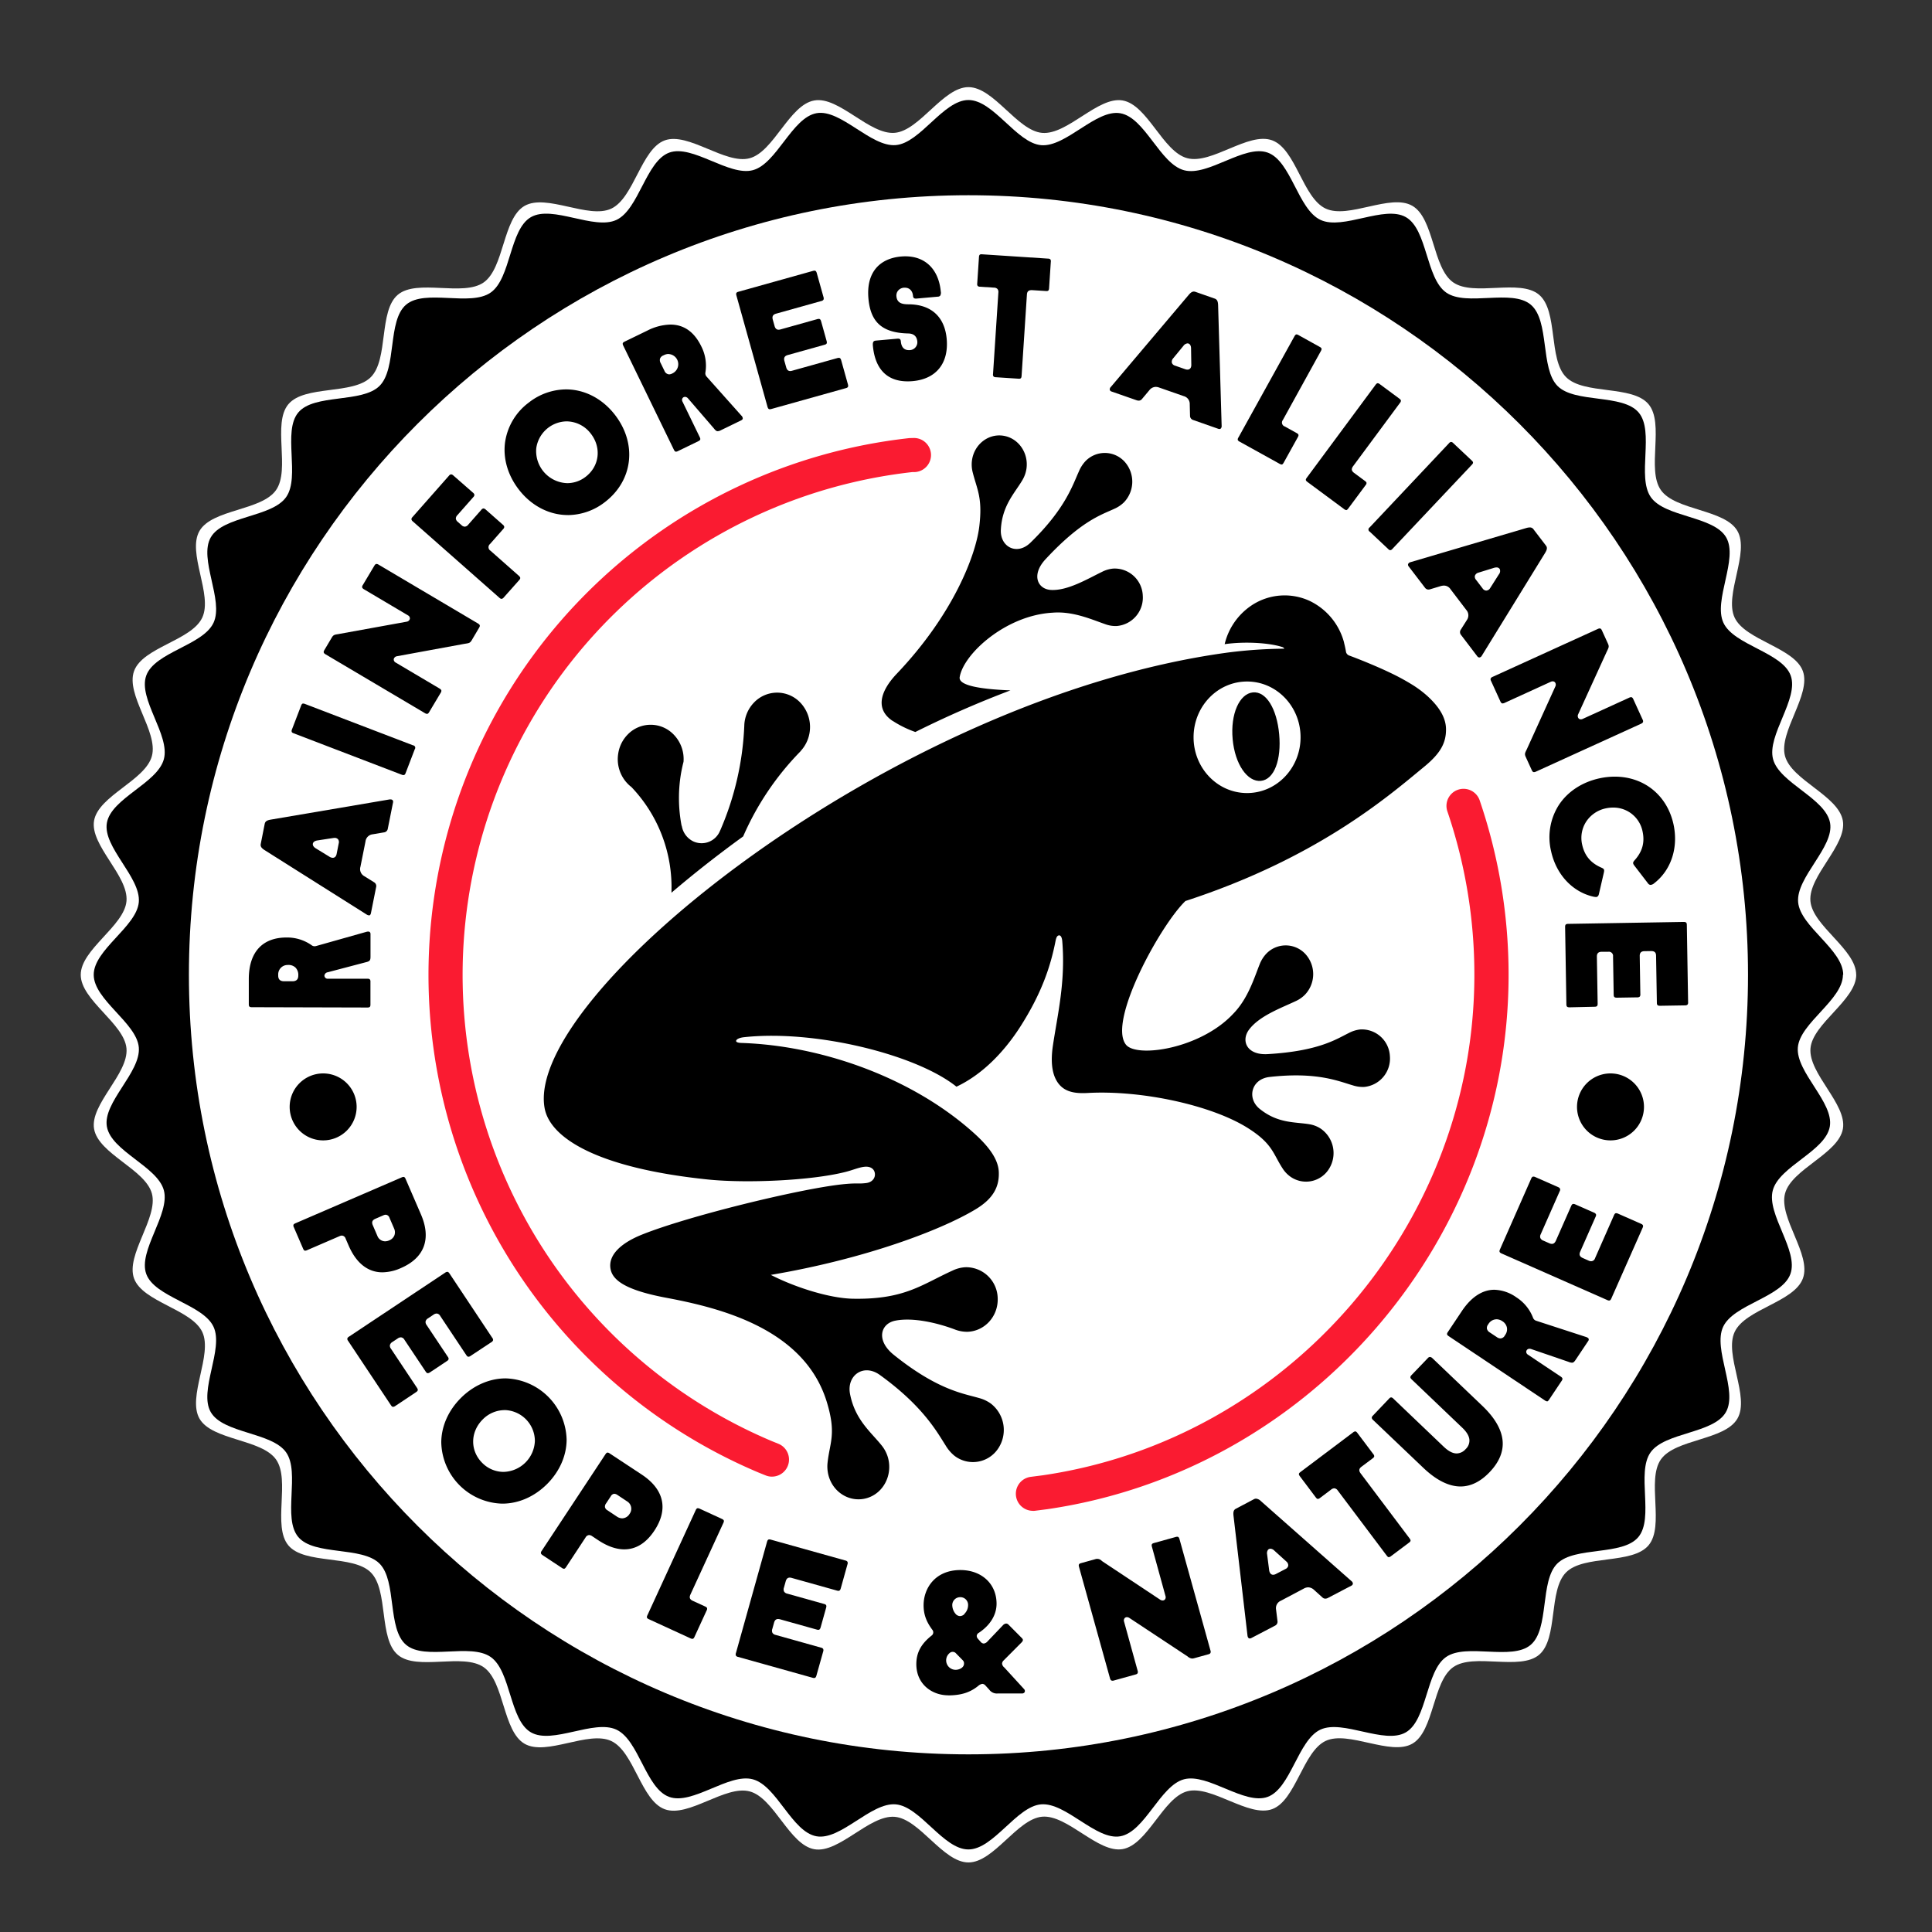 <svg id="Ebene_1" data-name="Ebene 1" xmlns="http://www.w3.org/2000/svg" xmlns:xlink="http://www.w3.org/1999/xlink" viewBox="0 0 1000 1000"><rect x="0" y="0" width="1000" height="1000" fill="#333333" stroke="none"/><defs><style>.cls-1{fill:none;}.cls-2{clip-path:url(#clip-path);}.cls-3{fill:#fff;}.cls-4{fill:#fa1b31;}</style><clipPath id="clip-path"><rect class="cls-1" x="41.79" y="45.07" width="918.97" height="918.97"/></clipPath></defs><g class="cls-2"><path class="cls-3" d="M960.76,504.55c0-13.17-22.58-25.26-23.69-38.15-1.13-13.1,19-28.89,16.78-41.64-2.27-12.94-26.59-20.94-29.94-33.47s13.69-31.73,9.25-43.93-29.84-15.93-35.33-27.71,7.95-33.61,1.43-44.87-32.14-10.47-39.61-21.14,2-34.47-6.39-44.45-33.44-4.73-42.67-14-4-34.27-14-42.66-33.75,1.12-44.44-6.39-9.82-33.07-21.13-39.61-33,7-44.88,1.42-15.4-30.85-27.71-35.33-31.27,12.63-43.94,9.25S594,54.24,581.07,52c-12.76-2.24-28.55,17.91-41.65,16.78-12.88-1.11-25-23.68-38.15-23.68S476,67.64,463.12,68.75C450,69.88,434.23,49.73,421.48,52,408.55,54.24,400.54,78.56,388,81.91s-31.74-13.69-43.93-9.25S328.15,102.49,316.37,108s-33.6-7.94-44.88-1.42S261,138.69,250.36,146.18s-34.46-2-44.44,6.38-4.74,33.45-14,42.67-34.27,4-42.66,14,1.11,33.75-6.39,44.45-33.06,9.81-39.61,21.13,7,33,1.42,44.88S73.87,335,69.39,347.35,82,378.63,78.63,391.29,51,411.82,48.69,424.76C46.46,437.51,66.6,453.3,65.47,466.4c-1.11,12.89-23.68,25-23.68,38.15s22.57,25.26,23.68,38.15c1.13,13.1-19,28.89-16.77,41.64,2.26,12.94,26.59,20.94,29.93,33.47s-13.69,31.74-9.24,43.93,29.82,15.94,35.32,27.71-7.94,33.62-1.42,44.88,32.13,10.47,39.61,21.13-2,34.46,6.38,44.45,33.45,4.73,42.67,14,4,34.28,14,42.67,33.74-1.13,44.44,6.39,9.81,33.06,21.13,39.6,33-7,44.88-1.42,15.4,30.85,27.71,35.32,31.26-12.62,43.93-9.24,20.54,27.68,33.47,29.93c12.75,2.24,28.55-17.9,41.64-16.77C476,941.47,488.1,964,501.27,964s25.27-22.56,38.15-23.68c13.11-1.13,28.89,19,41.65,16.77,12.94-2.25,20.93-26.59,33.46-29.93s31.73,13.69,43.94,9.24,15.93-29.82,27.71-35.32,33.61,7.95,44.87,1.43,10.47-32.14,21.14-39.61,34.46,2,44.43-6.38,4.75-33.46,14-42.68,34.27-4,42.67-14-1.12-33.75,6.38-44.44,33.07-9.82,39.62-21.14-7-33-1.43-44.87,30.84-15.4,35.33-27.72-12.63-31.26-9.25-43.93,27.67-20.53,29.94-33.47c2.23-12.75-17.91-28.54-16.78-41.64,1.11-12.89,23.69-25,23.69-38.15"/><path d="M954.05,504.55c0-13-22.24-24.89-23.34-37.59-1.11-12.91,18.74-28.47,16.54-41-2.24-12.75-26.2-20.63-29.51-33s13.5-31.26,9.12-43.29-29.4-15.7-34.81-27.3,7.83-33.12,1.41-44.22-31.67-10.32-39-20.83,2-34-6.29-43.8-33-4.66-42-13.75S802.17,166,792.32,157.7s-33.25,1.1-43.79-6.29-9.67-32.59-20.82-39-32.55,6.87-44.22,1.41S668.3,83.38,656.18,79s-30.82,12.45-43.3,9.12-20.22-27.27-33-29.5c-12.57-2.21-28.13,17.64-41,16.52C526.17,74,514.25,51.77,501.27,51.77S476.38,74,463.68,75.1c-12.91,1.12-28.47-18.73-41-16.52-12.74,2.23-20.63,26.2-33,29.5S358.4,74.59,346.38,79s-15.71,29.39-27.31,34.82S286,106,274.84,112.37,264.52,144,254,151.41s-34-2-43.79,6.28-4.67,33-13.76,42.05-33.78,3.91-42.05,13.76,1.1,33.26-6.29,43.79-32.58,9.68-39,20.83,6.87,32.54,1.41,44.23-30.4,15.17-34.81,27.3,12.45,30.81,9.11,43.29-27.27,20.23-29.5,33c-2.2,12.57,17.64,28.13,16.53,41-1.1,12.7-23.34,24.61-23.34,37.59s22.24,24.9,23.34,37.59c1.11,12.92-18.73,28.48-16.53,41,2.23,12.75,26.2,20.63,29.5,33s-13.49,31.28-9.11,43.3,29.39,15.7,34.81,27.31-7.83,33.12-1.41,44.21,31.67,10.33,39,20.83-2,34,6.29,43.8,33,4.66,42.05,13.75,3.9,33.79,13.76,42.06,33.25-1.12,43.79,6.29,9.67,32.58,20.82,39,32.54-6.86,44.23-1.41,15.17,30.4,27.3,34.81,30.81-12.44,43.29-9.11,20.24,27.28,33,29.5c12.57,2.21,28.13-17.64,41-16.53,12.7,1.1,24.61,23.34,37.59,23.34s24.9-22.24,37.59-23.34c12.92-1.11,28.47,18.74,41,16.53,12.75-2.22,20.62-26.19,33-29.5s31.27,13.49,43.29,9.11,15.71-29.39,27.32-34.81,33.11,7.84,44.21,1.41,10.32-31.67,20.83-39,34,2,43.79-6.28,4.67-33,13.75-42.06,33.79-3.91,42-13.76-1.1-33.25,6.29-43.79,32.59-9.68,39-20.83-6.86-32.54-1.4-44.22,30.39-15.18,34.8-27.31-12.44-30.81-9.11-43.3,27.27-20.22,29.51-33c2.2-12.57-17.65-28.12-16.54-41,1.1-12.69,23.34-24.61,23.34-37.59"/><path class="cls-3" d="M501.27,908.05c-222.49,0-403.49-181-403.49-403.49s181-403.51,403.49-403.51,403.5,181,403.5,403.51-181,403.49-403.5,403.49"/><path d="M324.78,405.54a15.5,15.5,0,0,0,2,1.79,75.09,75.09,0,0,1,20.78,49.95c.06,1.59,0,3.18,0,4.78,11.39-9.72,23.81-19.51,37.1-29.13a146,146,0,0,1,29.72-44.09l-.06,0a18.36,18.36,0,0,0-.07-25.16,16.54,16.54,0,0,0-24.1.08,18,18,0,0,0-4.88,11.19l-.06,1.39A151.09,151.09,0,0,1,373.14,429c-.15.36-.29.69-.45,1h0a10.28,10.28,0,0,1-13.8,5.52,10.81,10.81,0,0,1-6-8.08l-.09,0a76,76,0,0,1-.15-28c.33-1.71.69-3.43,1.14-5.13a18.16,18.16,0,0,0-5-14,16.52,16.52,0,0,0-24.1.09,16.09,16.09,0,0,0-1.2,1.4A17.93,17.93,0,0,0,320,390a18.23,18.23,0,0,0,3.74,14.36c.34.43.69.81,1.06,1.2"/><path d="M462,373.09a54.8,54.8,0,0,0,11.78,5.79A532.09,532.09,0,0,1,523,357.34c-15.29-.61-26.95-2.44-26.27-6.83,1.91-12,23.8-32,48-33.38,10.56-.9,20.27,3.51,27.23,5.9a15.44,15.44,0,0,0,6,1,14.73,14.73,0,0,0,13.54-15.74,14.56,14.56,0,0,0-15.2-14,15.59,15.59,0,0,0-5.85,1.68c-7.64,3.71-17.8,9.82-26.39,9.39-7.05-.35-10.46-7.86-2.8-16,18.36-19.75,28.69-22.84,35.34-25.93a16.68,16.68,0,0,0,5.13-3.4,15.44,15.44,0,0,0,.27-21.16,13.9,13.9,0,0,0-20.26-.08,18,18,0,0,0-3.34,5.29c-3.16,6.88-6.86,19.16-25.08,36.85-7,6.77-15.74,2.12-15.28-6.75.64-12.55,7.14-18.87,11.14-25.66a16.22,16.22,0,0,0,2.12-5.94c1.15-8.22-4.21-15.85-12-17.05s-15.05,4.49-16.2,12.71a16.12,16.12,0,0,0,.39,6.33c2.29,9,5.16,13.1,3.39,27.9s-13.38,45.38-42.54,76.07c-8.81,9.2-11.43,18.52-2.33,24.6"/><path d="M648.46,358.39c-6.93.71-11.64,11.15-10.44,24.23s7.72,22.27,14.65,21.55,10.63-11,9.43-24.12-6.71-22.38-13.64-21.66"/><path d="M738.91,360.35a55.69,55.69,0,0,0-8.63-6.37,117,117,0,0,0-10.75-5.78c-3.89-1.86-7.84-3.57-11.82-5.22-2-.83-4.06-1.65-6.1-2.44-1-.4-2.05-.78-3.07-1.17a2.68,2.68,0,0,1-1.7-1.46,2.43,2.43,0,0,1-.17-.6c-.2-1.25-.55-2.9-1-4.66a.61.61,0,0,1,0-.13A33.32,33.32,0,0,0,677.82,311,30.9,30.9,0,0,0,648,313.23a33.56,33.56,0,0,0-10.19,10.58,32.91,32.91,0,0,0-3.43,7.74c-.18.62-.35,1.24-.5,1.87,10.67-1.52,23.27-.65,29.73,1.46a1.68,1.68,0,0,1,1.15.88,242.51,242.51,0,0,0-29.25,2C462,361.3,271.16,515.13,281.9,573.6c2.78,15.19,26.82,31,84.84,36.94,19.93,2,53,.52,70.56-3.87,4.1-1,7-2.39,10.06-2.74,2.65-.3,4.92.66,5.42,3.11s-1.16,4.88-4.35,5.29c-4.26.56-4.69-.17-12.65.69-22.2,2.4-80,16.5-103.74,26.11-10.54,4.27-17.43,10.48-16,17.79,1.14,6,8.4,11,29.1,14.86,28,5.27,71,16.07,82.7,53.51,5.19,16.76,1.68,21.17.53,31.58a18.25,18.25,0,0,0,.54,7.09c2.54,8.94,11.47,14,19.95,11.41s13.28-12,10.73-21a17.72,17.72,0,0,0-3.27-6.24c-5.49-6.89-13.78-13.23-16.35-26.66-1.82-9.49,6.95-15.94,15.48-9.77,22.29,16.12,29.45,29.33,34,36.46a20.24,20.24,0,0,0,4.53,5.31A15.65,15.65,0,0,0,516.48,750a17.27,17.27,0,0,0-3.57-23.47,18.36,18.36,0,0,0-6.21-2.92c-7.86-2.32-21.22-4-44-22.28-9.48-7.56-6.92-16.2.63-17.74,9.2-1.86,21.84,1.15,30.73,4.48a17.52,17.52,0,0,0,6.71,1.26c8.92-.31,15.92-8,15.64-17.26a16.38,16.38,0,0,0-16.67-16.16,17.5,17.5,0,0,0-6.62,1.7c-16,7.23-24.8,15.1-51.63,14.61-12.24-.22-30.21-6-42.51-12.34,48.28-8.16,87.87-23,106.08-34,8.72-5.29,12.19-11.25,11.92-19.13-.21-6.35-4.62-12.82-12.82-20.21-31.86-28.72-78.8-45.34-120.31-46.71-2-.06-2.8-.46-2.84-1,0-.74,1.33-1.71,4.33-2,36.74-3.92,89,9,109.72,25.64,13.14-6.17,24.5-17.69,33.12-31.18,10.83-17,15.51-30.72,18.16-44.19.41-2.11.94-2.87,1.81-2.95s1.51,1,1.68,3.06c1.73,21-2.42,37.72-4.85,54-1.14,7.68-.51,13.25,1.36,17.13,3.13,6.45,8.84,7.82,16.56,7.39,27.77-1.57,64.13,6.25,83,18.15,12.85,8.12,12.95,13.22,18,20.94a15.46,15.46,0,0,0,4.32,4.44,14,14,0,0,0,19.8-4.47,15.35,15.35,0,0,0-4.47-20.64,14.9,14.9,0,0,0-5.68-2.22c-7.54-1.29-16.37-.3-25.88-8-6.72-5.44-4.34-15.42,5.13-16.49,24.72-2.8,36,2.32,43.08,4.33a16.54,16.54,0,0,0,6,.82,14.75,14.75,0,0,0,13.2-16A14.52,14.52,0,0,0,704,532.85a16.58,16.58,0,0,0-5.81,1.81c-6.59,3.24-15.58,9.38-41.91,10.94-10.92.71-14.11-6.89-9.75-12.7,5.3-7.06,16.38-11.08,24.06-14.69a16,16,0,0,0,5-3.51,15.44,15.44,0,0,0-.17-21.17,13.89,13.89,0,0,0-20.25.39,17.06,17.06,0,0,0-3.24,5.36c-2.82,7.07-6,17.63-13.56,25.38-16.87,18.19-50,23.07-55.58,16.06-9.55-12,17.84-61.94,30.79-74.36C682.14,444,718.76,412,737.24,396.79c8.39-6.9,11.32-12.33,11.21-19.51-.1-6.22-3.94-11.77-9.54-16.93m-93.43,50.13c-15.3,0-27.69-12.92-27.69-28.87s12.39-28.86,27.69-28.86,27.69,12.92,27.69,28.86-12.4,28.87-27.69,28.87"/><path class="cls-4" d="M399.59,764.31a8.65,8.65,0,0,1-3.32-.65l-3.66-1.48a279.56,279.56,0,0,1,78.07-535.42l2.38-.06a8.83,8.83,0,0,1,0,17.66h-.94a261.91,261.91,0,0,0-72.75,501.51l3.54,1.43a8.83,8.83,0,0,1-3.32,17"/><path class="cls-4" d="M534.56,782a8.83,8.83,0,0,1-1.11-17.58l6.28-.81c127.3-18.64,223.4-130,223.4-259a261.33,261.33,0,0,0-14-84.74,8.83,8.83,0,0,1,16.71-5.71,279.19,279.19,0,0,1,15,90.45c0,137.72-102.59,256.6-238.65,276.53l-6.44.83a8.94,8.94,0,0,1-1.14.07"/><path d="M850.92,572.93A17.33,17.33,0,1,1,833.6,555.6a17.33,17.33,0,0,1,17.32,17.33"/><path d="M184.59,572.93a17.33,17.33,0,1,1-17.33-17.33,17.33,17.33,0,0,1,17.33,17.33"/><path d="M197.92,658.55c-7.51,0-13.55-4.78-17.45-13.82l-1.56-3.59a2.2,2.2,0,0,0-1.93-1.61,3.19,3.19,0,0,0-1.29.33l-16.77,7.24a2.39,2.39,0,0,1-.94.25c-.34,0-.71-.13-1.11-1.07l-4.78-11.06a1.71,1.71,0,0,1-.19-1.26c.11-.29.44-.54,1-.79l55-23.75a2.68,2.68,0,0,1,.95-.25c.33,0,.7.13,1.1,1.06l7.94,18.36c5.46,12.65,1.78,22.51-10.39,27.76a24.2,24.2,0,0,1-9.55,2.2m1.74-29.81a3.2,3.2,0,0,0-1.29.32l-4.11,1.78c-1.59.69-2,1.72-1.37,3.25l2.39,5.55a4.35,4.35,0,0,0,4,2.86,5.53,5.53,0,0,0,2.17-.49,4.78,4.78,0,0,0,2.65-2.55,4.68,4.68,0,0,0-.15-3.59l-2.38-5.53a2.23,2.23,0,0,0-1.94-1.6"/><path d="M203.48,728.2c-.24,0-.62-.09-1.12-.84L180.16,694a1.69,1.69,0,0,1-.39-1.18,1.84,1.84,0,0,1,.9-1l49.73-33.08a2.12,2.12,0,0,1,1.11-.44c.25,0,.63.08,1.13.83l22.19,33.38a1.56,1.56,0,0,1,.38,1.21,1.83,1.83,0,0,1-.89,1L243.6,701.8a2.11,2.11,0,0,1-1.12.45c-.24,0-.62-.09-1.11-.83l-13.52-20.3a2.25,2.25,0,0,0-1.85-1.24,2.93,2.93,0,0,0-1.62.6l-2.82,1.88a2.61,2.61,0,0,0-1.26,1.53,2.44,2.44,0,0,0,.51,1.93l11,16.49a1.7,1.7,0,0,1,.39,1.19,1.87,1.87,0,0,1-.9,1l-8.74,5.82a2.23,2.23,0,0,1-1.12.44c-.24,0-.63-.09-1.12-.84l-11-16.49a2.26,2.26,0,0,0-1.86-1.23,2.93,2.93,0,0,0-1.62.6l-2.74,1.81a2.68,2.68,0,0,0-1.28,1.6,2.48,2.48,0,0,0,.52,1.86l13.51,20.3c.65,1,.53,1.52-.52,2.22l-10.71,7.13a2.23,2.23,0,0,1-1.13.45"/><path d="M259.93,778.28a32.41,32.41,0,0,1-31.53-31.81c.08-8.26,3.66-16.36,10.08-22.81s14.79-10.21,23.22-10.21a32.52,32.52,0,0,1,31.58,31.81c-.06,8.24-3.64,16.33-10,22.77-6.57,6.61-14.84,10.25-23.3,10.25m1.17-48.41a16,16,0,0,0-11.34,4.88c-6.45,6.49-6.54,16.14-.19,22.46a15.55,15.55,0,0,0,10.95,4.64,16.65,16.65,0,0,0,16.28-16,16.05,16.05,0,0,0-15.7-16"/><path d="M291.93,812a2.11,2.11,0,0,1-1.05-.42l-10.06-6.65c-.51-.35-.78-.65-.85-1a1.75,1.75,0,0,1,.41-1.21l33-50c.51-.77.86-.87,1.11-.87a2,2,0,0,1,1.06.43l16.68,11c11.49,7.61,13.8,17.89,6.49,28.94-4.26,6.45-9.51,9.72-15.59,9.72-4.19,0-8.69-1.57-13.38-4.66l-3.27-2.17a2.86,2.86,0,0,0-1.56-.57,2.34,2.34,0,0,0-1.84,1.26L293,811.12c-.51.77-.86.87-1.11.87m26.12-38.82a2.37,2.37,0,0,0-1.85,1.27l-2.46,3.73a2.65,2.65,0,0,0-.56,2,2.49,2.49,0,0,0,1.21,1.51l5,3.33a5,5,0,0,0,2.7.88,4.58,4.58,0,0,0,3.79-2.27,4.45,4.45,0,0,0-1.27-6.52l-5-3.32a2.91,2.91,0,0,0-1.56-.58"/><path d="M358.34,848.25a2.31,2.31,0,0,1-1-.27l-21.47-9.87c-1.11-.5-1.28-1-.77-2.06l25-54.4c.42-.91.78-1,1.11-1a2.39,2.39,0,0,1,1,.27l11.45,5.27c1.09.5,1.26,1,.76,2.06l-17.05,37.07c-.71,1.57-.35,2.54,1.21,3.26l6.39,2.93c.55.26.88.52,1,.82a1.7,1.7,0,0,1-.22,1.25l-6.29,13.68c-.41.91-.78,1-1.1,1"/><path d="M421.33,868.53a2.69,2.69,0,0,1-.73-.12L382,857.61a1.66,1.66,0,0,1-1.08-.65,1.84,1.84,0,0,1,0-1.36L397,798.08c.3-1.07.71-1.29,1.22-1.29a2.76,2.76,0,0,1,.74.12l38.61,10.8a1.7,1.7,0,0,1,1.07.65,1.85,1.85,0,0,1,0,1.36l-3.46,12.4c-.3,1.07-.71,1.29-1.22,1.29a2.69,2.69,0,0,1-.73-.12l-23.48-6.57a3.71,3.71,0,0,0-1-.15c-1.38,0-1.84,1.11-2.08,1.95l-.91,3.25a2.61,2.61,0,0,0,.07,2,2.48,2.48,0,0,0,1.62,1.09l19.07,5.34c1.15.31,1.41.8,1.07,2l-2.83,10.11c-.3,1.07-.71,1.29-1.23,1.29a2.82,2.82,0,0,1-.73-.12l-19.08-5.34a4.12,4.12,0,0,0-1-.14c-1.38,0-1.85,1.1-2.08,1.93l-.88,3.17a2.62,2.62,0,0,0,.06,2.05,2.53,2.53,0,0,0,1.61,1.07L425,852.83a1.62,1.62,0,0,1,1.07.65,1.86,1.86,0,0,1,0,1.37l-3.48,12.39c-.29,1.07-.7,1.29-1.21,1.29"/><path d="M490.81,877.49c-8.19,0-16.49-5.54-16.52-16.12,0-5.91,2.43-10.48,7.92-14.81a2.06,2.06,0,0,0,.35-3c-3.15-4.24-4.5-8-4.51-12.68,0-8.75,5.94-18.19,19-18.23,11.06,0,18.75,7.16,18.77,17.4,0,5.79-3.25,11.14-9.17,15.08a2,2,0,0,0-1.1,1.65,2.31,2.31,0,0,0,.65,1.47l1.38,1.56a2.31,2.31,0,0,0,1.61.88,3.11,3.11,0,0,0,2-1.15l7.93-8.32a2.56,2.56,0,0,1,1.67-.88,1.75,1.75,0,0,1,1.25.61l6.87,6.91c.76.77.71,1.39-.18,2.29l-9.21,9.25a2.45,2.45,0,0,0-.85,1.68,2.93,2.93,0,0,0,1.15,2l10.23,11.18a1.47,1.47,0,0,1,.34,1.54,1.51,1.51,0,0,1-1.47.73l-12.42,0a4.88,4.88,0,0,1-4.5-2l-1.92-2.1a2.34,2.34,0,0,0-1.61-.87,4.25,4.25,0,0,0-2.19,1.1c-4.22,3.39-8.85,4.85-15.5,4.87ZM493.07,855a2.1,2.1,0,0,0-1.37.48,4.89,4.89,0,0,0,3,8.81c1.8,0,4.28-1.13,4.27-3.19a2.18,2.18,0,0,0-.59-1.69l-3.74-3.82a2.21,2.21,0,0,0-1.53-.59m3.88-28.3a4.07,4.07,0,0,0-4.09,4.29,7.19,7.19,0,0,0,2,4.67,3.3,3.3,0,0,0,2,.83,3.52,3.52,0,0,0,2-.77l.48-.61a6.26,6.26,0,0,0,1.7-4.14,4,4,0,0,0-4.18-4.27Z"/><path d="M575.73,869.91c-.52,0-.93-.23-1.22-1.3l-16-57.54c-.34-1.21-.08-1.7,1.06-2l7.22-2a3.23,3.23,0,0,1,3.53.88l.54.38L600.51,828a2.33,2.33,0,0,0,1.26.4,1.54,1.54,0,0,0,1.26-.59,1.93,1.93,0,0,0,.22-1.72l-7-25.43c-.34-1.21-.08-1.7,1.06-2l11.27-3.13a2.69,2.69,0,0,1,.72-.12c.52,0,.93.23,1.22,1.3l16,57.54a1.78,1.78,0,0,1,0,1.36,1.66,1.66,0,0,1-1.07.65l-7.22,2a4.53,4.53,0,0,1-1.18.2,4.12,4.12,0,0,1-2.35-1.09l-30.14-19.93a2.42,2.42,0,0,0-1.26-.4,1.5,1.5,0,0,0-1.25.6,1.93,1.93,0,0,0-.23,1.72l7,25.34a1.86,1.86,0,0,1,0,1.37,1.69,1.69,0,0,1-1.07.64l-11.26,3.13a2.69,2.69,0,0,1-.73.12"/><path d="M646.88,848.07c-.93,0-1.14-1.14-1.18-1.49l-7.25-62.14c-.2-2,.12-2.94,1.28-3.54L649,776a2.45,2.45,0,0,1,1.13-.3,4.1,4.1,0,0,1,2.52,1.28l46.89,41.42a1.7,1.7,0,0,1,.71,1.38,1.44,1.44,0,0,1-.85,1l-12.21,6.39a3.17,3.17,0,0,1-1.23.29,2.19,2.19,0,0,1-1.47-.62l-4.43-4a4.63,4.63,0,0,0-2.93-1.24,4.8,4.8,0,0,0-2.29.65L663,828.52a4.17,4.17,0,0,0-2.51,4.59l.73,5.93a2.24,2.24,0,0,1-1.29,2.41l-12.19,6.37a1.89,1.89,0,0,1-.85.25m10.65-46.45a1.57,1.57,0,0,0-1.2.54,3,3,0,0,0-.48,2.39l1.08,8.39c.38,1.89,1.44,2.16,2.05,2.16a3.16,3.16,0,0,0,1.41-.4l4.94-2.58a2.41,2.41,0,0,0,1.44-1.67,2.52,2.52,0,0,0-.89-2.15l-6.29-5.7a3.19,3.19,0,0,0-2.06-1"/><path d="M718.89,806c-.23,0-.58-.09-1.11-.8l-25.36-33.71a2.41,2.41,0,0,0-1.82-1.15,2.73,2.73,0,0,0-1.62.67l-5.76,4.34a2,2,0,0,1-1.08.49c-.21,0-.57-.08-1.11-.81l-8.23-10.94c-.73-1-.66-1.46.31-2.18l27.28-20.53a2,2,0,0,1,1.08-.49c.21,0,.57.08,1.11.8l8.23,10.94a1.74,1.74,0,0,1,.49,1.19,1.79,1.79,0,0,1-.79,1l-5.77,4.33c-1.36,1-1.51,2.08-.49,3.44l25.36,33.71c.73,1,.66,1.45-.31,2.18l-9.34,7a1.93,1.93,0,0,1-1.07.49"/><path d="M756,769.4c-6.09,0-12.6-3.26-19.34-9.7L710.73,735a1.82,1.82,0,0,1-.71-1.16,1.62,1.62,0,0,1,.59-1.11l8.43-8.86a1.55,1.55,0,0,1,1-.59,1.92,1.92,0,0,1,1.19.68l26,24.82c2.48,2.37,4.7,3.52,6.77,3.52a6.34,6.34,0,0,0,4.61-2.24,6,6,0,0,0,1.91-5.21c-.29-1.9-1.53-3.87-3.79-6l-26-24.82c-.91-.87-.94-1.42-.13-2.28L739,703a1.66,1.66,0,0,1,1.13-.65,2.11,2.11,0,0,1,1.24.61l25.86,24.68c6.31,6,9.84,12,10.48,17.73S776.07,756.71,771,762c-4.69,4.91-9.76,7.4-15.07,7.4Z"/><path d="M774.58,682.86a5,5,0,0,0-4.11,2.34l-.25.38a2.87,2.87,0,0,0-.58,2.23,3.07,3.07,0,0,0,1.45,1.84l3.65,2.43a3.38,3.38,0,0,0,1.87.69,2.69,2.69,0,0,0,2.23-1.42l.25-.39a5,5,0,0,0,.88-3.85,5.15,5.15,0,0,0-2.35-3.26,5.44,5.44,0,0,0-3-1m26.08,42.44a2,2,0,0,1-1.06-.42l-49.79-33.27c-1-.68-1.11-1.17-.43-2.17l7.25-10.85c4.81-7.2,10.61-11,16.78-11a20.66,20.66,0,0,1,11.45,3.94A21.83,21.83,0,0,1,793.47,682a2.55,2.55,0,0,0,1.66,1.62L820.88,692c.77.25,1.28.61,1.42,1a1.34,1.34,0,0,1-.3,1.18l-6.44,9.64c-.84,1.27-1.32,1.51-1.92,1.51a5.32,5.32,0,0,1-1.77-.44l-19.23-6.59a2.9,2.9,0,0,0-.95-.18,1.64,1.64,0,0,0-1.41.67A1.59,1.59,0,0,0,790,700a1.9,1.9,0,0,0,.86,1.18l17,11.36c.51.35.79.65.85,1a1.73,1.73,0,0,1-.42,1.21l-6.54,9.79c-.51.76-.86.85-1.11.85"/><path d="M832.9,673.17a2.5,2.5,0,0,1-1-.27l-54.65-24.09c-1.14-.5-1.35-1-.88-2.09L792.56,610c.4-.9.8-1,1.14-1a2.5,2.5,0,0,1,1,.26l11.78,5.19a1.79,1.79,0,0,1,1,.86,1.62,1.62,0,0,1-.17,1.24l-9.84,22.31a2.48,2.48,0,0,0-.19,1.92,2.64,2.64,0,0,0,1.54,1.36l3.09,1.36a3.35,3.35,0,0,0,1.36.33c.85,0,1.49-.5,2-1.55l8-18.13c.39-.9.8-1,1.14-1a2.5,2.5,0,0,1,1,.26l9.6,4.24a1.88,1.88,0,0,1,1.07.86,1.69,1.69,0,0,1-.18,1.24l-8,18.13c-.67,1.53-.25,2.56,1.34,3.27l3,1.33a3.31,3.31,0,0,0,1.35.33,2.16,2.16,0,0,0,2-1.55l9.83-22.31c.4-.91.8-1,1.14-1a2.77,2.77,0,0,1,1,.26l11.78,5.2c1.14.5,1.35,1,.88,2.09L834,672.15c-.4.9-.8,1-1.14,1"/><path d="M130.35,521.33c-1.22,0-1.57-.35-1.57-1.56l0-13c0-13.88,7-21.52,19.52-21.52a21.93,21.93,0,0,1,13,4,2.53,2.53,0,0,0,1.52.53,3.44,3.44,0,0,0,.74-.1l26.05-7.35a3.39,3.39,0,0,1,.94-.15,1.18,1.18,0,0,1,.89.29,1.48,1.48,0,0,1,.33,1.08l0,11.58c0,2-.36,2.44-2.5,2.94l-19.64,5.17a2,2,0,0,0-1.71,1.7,1.66,1.66,0,0,0,1.82,1.65l20.44,0a1.72,1.72,0,0,1,1.24.33,1.76,1.76,0,0,1,.32,1.24l0,11.78c0,1.2-.36,1.55-1.57,1.55Zm18.83-21.85a4.86,4.86,0,0,0-5.18,5.08V505c0,1.91,1,2.89,3,2.9h4.39c2,0,3-1,3-2.9a5.41,5.41,0,0,0-1.41-4.15,5.2,5.2,0,0,0-3.75-1.4Z"/><path d="M190.93,473.75a2.21,2.21,0,0,1-1.11-.37L136.92,440c-1.69-1.11-2.2-1.95-1.95-3.23L137,426.49c.25-1.27,1-1.86,3-2.23l61.66-10.48a2.7,2.7,0,0,1,.48,0,1.42,1.42,0,0,1,1.1.42,1.45,1.45,0,0,1,.18,1.22l-2.7,13.52a2.23,2.23,0,0,1-1.94,1.89l-5.87,1a4.19,4.19,0,0,0-3.73,3.69l-2.63,13.16a4.17,4.17,0,0,0,2,4.82l5.07,3.16a2.25,2.25,0,0,1,1.06,2.52l-2.69,13.49c-.11.53-.39,1.17-1.14,1.17m-18.22-40.11L164.32,435c-1.34.2-2.21.81-2.38,1.67s.39,1.76,1.55,2.46l7.22,4.42a3.36,3.36,0,0,0,1.53.45c.6,0,1.66-.27,2-2l1.08-5.46a2.44,2.44,0,0,0-.34-2.12,2.28,2.28,0,0,0-1.85-.73h0Z"/><path d="M208.8,401.18a2.64,2.64,0,0,1-.9-.21L152,379.55c-.59-.22-.92-.45-1-.75a1.71,1.71,0,0,1,.13-1.27l4.71-12.27c.37-1,.75-1.11,1.11-1.11a2.64,2.64,0,0,1,.9.21l55.93,21.42a1.26,1.26,0,0,1,.91,2l-4.71,12.28c-.37,1-.75,1.11-1.11,1.11"/><path d="M221,369.49a2.24,2.24,0,0,1-1.1-.39l-51.39-30.42c-1.06-.63-1.22-1.17-.63-2.19l3.82-6.43c.85-1.44,1.43-1.54,3.17-1.81l35.61-6.46a2,2,0,0,0,1.67-1.49,1.8,1.8,0,0,0-1-1.8l-22.7-13.45c-.56-.33-.87-.64-1-1a1.68,1.68,0,0,1,.32-1.2l6-10.06c.47-.79.86-.89,1.13-.89a2.15,2.15,0,0,1,1.09.39l51.39,30.41c1.08.65,1.23,1.18.62,2.19l-3.81,6.45c-.85,1.44-1.43,1.54-3.15,1.81l-.66.1-34.89,6.41a2,2,0,0,0-1.68,1.48,1.8,1.8,0,0,0,1,1.8l22.63,13.4c.55.33.87.64,1,1a1.73,1.73,0,0,1-.32,1.22l-6,10.05c-.47.79-.84.89-1.12.89"/><path d="M259.65,310a2,2,0,0,1-1.17-.6l-44.77-39.49a1.89,1.89,0,0,1-.76-1.14,1.73,1.73,0,0,1,.54-1.13l18.91-21.43a1.58,1.58,0,0,1,1.1-.68,2,2,0,0,1,1.17.6L244.8,255a1.77,1.77,0,0,1,.75,1.14,1.7,1.7,0,0,1-.54,1.13l-8.27,9.37a2.54,2.54,0,0,0-.8,1.8,2.52,2.52,0,0,0,1,1.67l1.92,1.69a2.57,2.57,0,0,0,1.69.8,2.46,2.46,0,0,0,1.78-1l6.82-7.75a1.61,1.61,0,0,1,1.1-.68,2,2,0,0,1,1.18.61l8.83,7.79a1.88,1.88,0,0,1,.74,1.1,1.6,1.6,0,0,1-.54,1.16l-6.82,7.74a2.13,2.13,0,0,0,.22,3.47L268.52,298c.94.83,1,1.38.21,2.26l-8,9a1.58,1.58,0,0,1-1.1.68"/><path d="M293.92,266.59c-9.68,0-19-4.85-25.46-13.31-5.54-7.21-8.06-15.7-7.1-23.9a31.13,31.13,0,0,1,12.33-21,31.56,31.56,0,0,1,19.3-6.83c9.65,0,18.89,4.83,25.37,13.26,11.47,14.93,9.29,33.84-5.17,45a31.55,31.55,0,0,1-19.27,6.8m-.66-48.51A16.13,16.13,0,0,0,277.57,232a16.61,16.61,0,0,0,16.09,18.08h0a15.53,15.53,0,0,0,9.5-3.32c7.09-5.45,8.26-15,2.71-22.22a15.91,15.91,0,0,0-12.61-6.44"/><path d="M346.06,183.22a5.49,5.49,0,0,0-2.39.58l-.42.2a2.87,2.87,0,0,0-1.62,1.64A3.08,3.08,0,0,0,342,188l1.92,3.94a2.81,2.81,0,0,0,2.4,1.83,3.63,3.63,0,0,0,1.51-.39l.42-.21a5.26,5.26,0,0,0-2.14-9.91m3.81,50.54c-.3,0-.67-.12-1.11-1L322.6,178.9c-.52-1.09-.36-1.56.73-2.09l11.74-5.7A27.65,27.65,0,0,1,347,168c7,0,12.36,3.8,16,11.3a22,22,0,0,1,2.13,13.41,2.52,2.52,0,0,0,.6,2.22l18,20.18a2.08,2.08,0,0,1,.72,1.6c-.07.34-.36.63-.86.88l-10.42,5.07a4.1,4.1,0,0,1-1.7.53c-.61,0-1.13-.37-2-1.49l-13.26-15.38a2.24,2.24,0,0,0-1.68-.92h-.1l-.5.14a1.54,1.54,0,0,0-.82.9,1.79,1.79,0,0,0,.15,1.44l8.93,18.39c.52,1.1.36,1.56-.72,2.09l-10.6,5.14a2.27,2.27,0,0,1-1,.29"/><path d="M398.48,211.83c-.52,0-.93-.23-1.23-1.29L381.18,153c-.34-1.2-.08-1.69,1.05-2l38.59-10.79a2.75,2.75,0,0,1,.73-.12c.52,0,.93.22,1.22,1.29l3.47,12.39a1.91,1.91,0,0,1,0,1.34,1.67,1.67,0,0,1-1.08.68l-23.48,6.57c-1.61.45-2.15,1.44-1.68,3.11l.91,3.25c.13.48.55,1.94,2.08,1.94a3.65,3.65,0,0,0,1-.15l19.08-5.34a3,3,0,0,1,.72-.11c.52,0,.93.22,1.23,1.29l2.82,10.1c.34,1.21.08,1.7-1.06,2l-19.08,5.33c-1.61.46-2.14,1.45-1.68,3.11l.89,3.16c.23.84.71,2,2.08,2a3.44,3.44,0,0,0,1-.16l23.46-6.56a3.08,3.08,0,0,1,.73-.11c.52,0,.93.22,1.23,1.29l3.46,12.39c.33,1.2.09,1.69-1.05,2l-38.6,10.8a3.08,3.08,0,0,1-.72.12"/><path d="M469.73,197.38c-10.59,0-16.79-6.35-17.92-18.36-.22-2.38.56-2.63,1.68-2.74l11.18-1c1.05,0,1.51.26,1.61,1.49.35,3.68,2.42,4.45,4.09,4.45l.54,0a4.08,4.08,0,0,0,3.89-4.48c-.27-2.67-1.82-4.06-4.64-4.14-13.32-.29-19.49-5.64-20.64-17.88-.61-6.5.61-11.73,3.63-15.56,2.88-3.63,7.41-5.84,13.11-6.38.79-.07,1.57-.11,2.34-.11,10.42,0,17.28,6.82,18.35,18.25a3,3,0,0,1-.32,2.14,1.71,1.71,0,0,1-1.27.5l-11.2,1c-1,0-1.49-.27-1.6-1.49-.24-2.57-1.84-4.16-4.18-4.16l-.51,0a4.38,4.38,0,0,0-3,1.5,4,4,0,0,0-.88,3c.34,3.57,3.14,4.08,6.11,4.1,11.75,0,18.81,6.34,19.89,17.75,1.19,12.64-5.34,20.87-17.47,22-1,.09-1.89.13-2.79.13"/><path d="M515.45,195.25a1.75,1.75,0,0,1-1.21-.4,1.71,1.71,0,0,1-.25-1.26l2.76-42.1a2.54,2.54,0,0,0-.46-1.91,2.52,2.52,0,0,0-1.82-.7l-7.2-.47a1.73,1.73,0,0,1-1.22-.41,1.75,1.75,0,0,1-.24-1.25l.9-13.67c.08-1.25.51-1.47,1.36-1.47l34.38,2.25a1.68,1.68,0,0,1,1.21.4,1.71,1.71,0,0,1,.24,1.26L543,149.19c-.08,1.24-.5,1.46-1.36,1.46l-7.54-.48c-1.78,0-2.46.71-2.57,2.29l-2.76,42.1c-.08,1.25-.51,1.47-1.36,1.47Z"/><path d="M631.23,222.06a2.16,2.16,0,0,1-.67-.12l-13-4.56a2.24,2.24,0,0,1-1.6-2.19l-.15-5.95a4.17,4.17,0,0,0-3.13-4.21L600,200.6a5.39,5.39,0,0,0-1.82-.35,4.27,4.27,0,0,0-3.24,1.68l-3.84,4.58a2.07,2.07,0,0,1-1.68.85,3.52,3.52,0,0,1-1-.15l-13-4.53a1.43,1.43,0,0,1-1-.86,1.73,1.73,0,0,1,.5-1.48l40.41-47.78c1-1.17,1.77-1.65,2.6-1.65a2.54,2.54,0,0,1,.86.16l9.91,3.47c1.22.43,1.69,1.3,1.79,3.33l1.83,62.54a1.88,1.88,0,0,1-.41,1.36,1,1,0,0,1-.75.29m-16.48-44.33a3,3,0,0,0-2.14,1.28l-5.38,6.54a2.61,2.61,0,0,0-.59,2.28,2.42,2.42,0,0,0,1.67,1.44l5.25,1.84a3.54,3.54,0,0,0,1.13.21c1.22,0,2-.88,2-2.43l-.13-8.48c0-2-1-2.68-1.84-2.68"/><path d="M663.29,240.4a2.16,2.16,0,0,1-1-.35L641.6,228.59c-.54-.3-.84-.58-.93-.88a1.71,1.71,0,0,1,.32-1.24l29-52.38c.46-.83.82-1,1.1-1a2.31,2.31,0,0,1,1,.35l11,6.11c1.06.58,1.19,1.06.61,2.12L664,217.4a2.12,2.12,0,0,0,1,3.34l6.15,3.41c1.06.58,1.19,1.06.61,2.12l-7.31,13.18c-.46.84-.82,1-1.1,1"/><path d="M696.79,264a2,2,0,0,1-1.07-.48l-19-14.07c-1-.73-1.05-1.21-.33-2.18L712,199.16c.53-.72.89-.8,1.11-.8a1.92,1.92,0,0,1,1.06.47l10.14,7.51c.49.37.75.68.8,1a1.75,1.75,0,0,1-.48,1.18l-24.28,32.8c-1,1.37-.85,2.43.51,3.44l5.65,4.18c.5.37.76.69.8,1a1.73,1.73,0,0,1-.48,1.18l-9,12.12c-.53.72-.89.8-1.11.8"/><path d="M719.64,284.8a1.79,1.79,0,0,1-1.09-.61l-9.57-9a1.27,1.27,0,0,1-.05-2.21L750,229.41a1.65,1.65,0,0,1,1.1-.67,1.81,1.81,0,0,1,1.1.61l9.56,9c.88.83.9,1.33.06,2.21l-41.1,43.54a1.73,1.73,0,0,1-1.12.68"/><path d="M765.67,340.31a1.48,1.48,0,0,1-1.07-.67l-8.37-11a2.25,2.25,0,0,1-.14-2.71l3.16-5a4.21,4.21,0,0,0-.31-5.24L750.8,305a4.06,4.06,0,0,0-3.4-1.9,6.71,6.71,0,0,0-1.56.22l-5.72,1.72a2.85,2.85,0,0,1-.78.12,2.32,2.32,0,0,1-1.81-1l-8.36-10.93a1.46,1.46,0,0,1-.35-1.25,1.81,1.81,0,0,1,1.24-1l60-17.69a6.71,6.71,0,0,1,1.77-.29,2.21,2.21,0,0,1,1.93,1l6.38,8.34c.79,1,.7,2-.34,3.76L767,339.37a1.67,1.67,0,0,1-1.29.94m8.82-46.6a4.48,4.48,0,0,0-1.29.22l-8.09,2.5a2.55,2.55,0,0,0-1.74,1.58,2.41,2.41,0,0,0,.6,2.12l3.38,4.43a2.43,2.43,0,0,0,1.88,1.13,2.5,2.5,0,0,0,2-1.24l4.55-7.17a2.67,2.67,0,0,0,.46-2.7,1.85,1.85,0,0,0-1.72-.87"/><path d="M794,399.66c-.34,0-.74-.12-1.14-1l-3.11-6.81c-.7-1.52-.44-2.05.33-3.62l.28-.59,14.68-32.31a2.06,2.06,0,0,0-.07-2,1.51,1.51,0,0,0-1.29-.67,2.4,2.4,0,0,0-1,.23l-23.92,10.93a2.63,2.63,0,0,1-1,.27c-.34,0-.74-.12-1.15-1l-4.85-10.64a1.64,1.64,0,0,1-.2-1.23,1.8,1.8,0,0,1,1-.87L827,325.55a2.54,2.54,0,0,1,1-.27c.33,0,.74.11,1.14,1l3.11,6.82c.7,1.52.44,2-.32,3.62l-.29.6-14.76,32.34a2,2,0,0,0,.06,2,1.51,1.51,0,0,0,1.29.67,2.27,2.27,0,0,0,1-.24l24-10.95a2.5,2.5,0,0,1,1-.28c.34,0,.74.12,1.15,1l4.85,10.63a1.65,1.65,0,0,1,.19,1.24c-.11.32-.45.6-1,.87L795,399.39a2.63,2.63,0,0,1-1,.27"/><path d="M825.85,464.25a5.61,5.61,0,0,1-1.31-.18c-10.78-2.53-19.1-11.55-21.71-23.54a31,31,0,0,1,4.12-24c4.55-6.86,12-11.71,20.85-13.65a37.43,37.43,0,0,1,8-.89c15.19,0,27.12,9.69,30.4,24.67,2.61,12-1.19,23.66-9.92,30.45a3.44,3.44,0,0,1-1.92.92,1.78,1.78,0,0,1-1.38-.83l-7-9.11c-.92-1.2-.9-1.7.09-2.82,4.05-4.51,5.35-9.28,4.1-15A15.36,15.36,0,0,0,834.86,418a17.79,17.79,0,0,0-3.68.4,16.12,16.12,0,0,0-10.11,6.78,15.5,15.5,0,0,0-2.15,12c1.25,5.72,4.43,9.52,10,11.93,1.36.6,1.58,1,1.24,2.52l-2.59,11.23c-.27,1-.76,1.46-1.72,1.46"/><path d="M812.38,521.39c-1.21,0-1.6-.38-1.62-1.54l-.66-40.08c0-1.17.38-1.56,1.63-1.58l59.7-1c1.27,0,1.66.37,1.67,1.54l.66,40.07a1.63,1.63,0,0,1-.34,1.23,1.9,1.9,0,0,1-1.29.35l-12.88.21c-1.26,0-1.65-.37-1.66-1.54l-.41-24.36c0-1.65-.81-2.42-2.49-2.42l-3.47.06c-1.74,0-2.53.83-2.5,2.5l.32,19.81a1.68,1.68,0,0,1-.31,1.2,1.82,1.82,0,0,1-1.31.39l-10.5.17c-1.27,0-1.66-.37-1.68-1.54l-.33-19.8a2.16,2.16,0,0,0-2.49-2.42l-3.37,0c-1.74,0-2.54.83-2.51,2.51l.4,24.36c0,1.18-.38,1.57-1.62,1.59Z"/></g></svg>